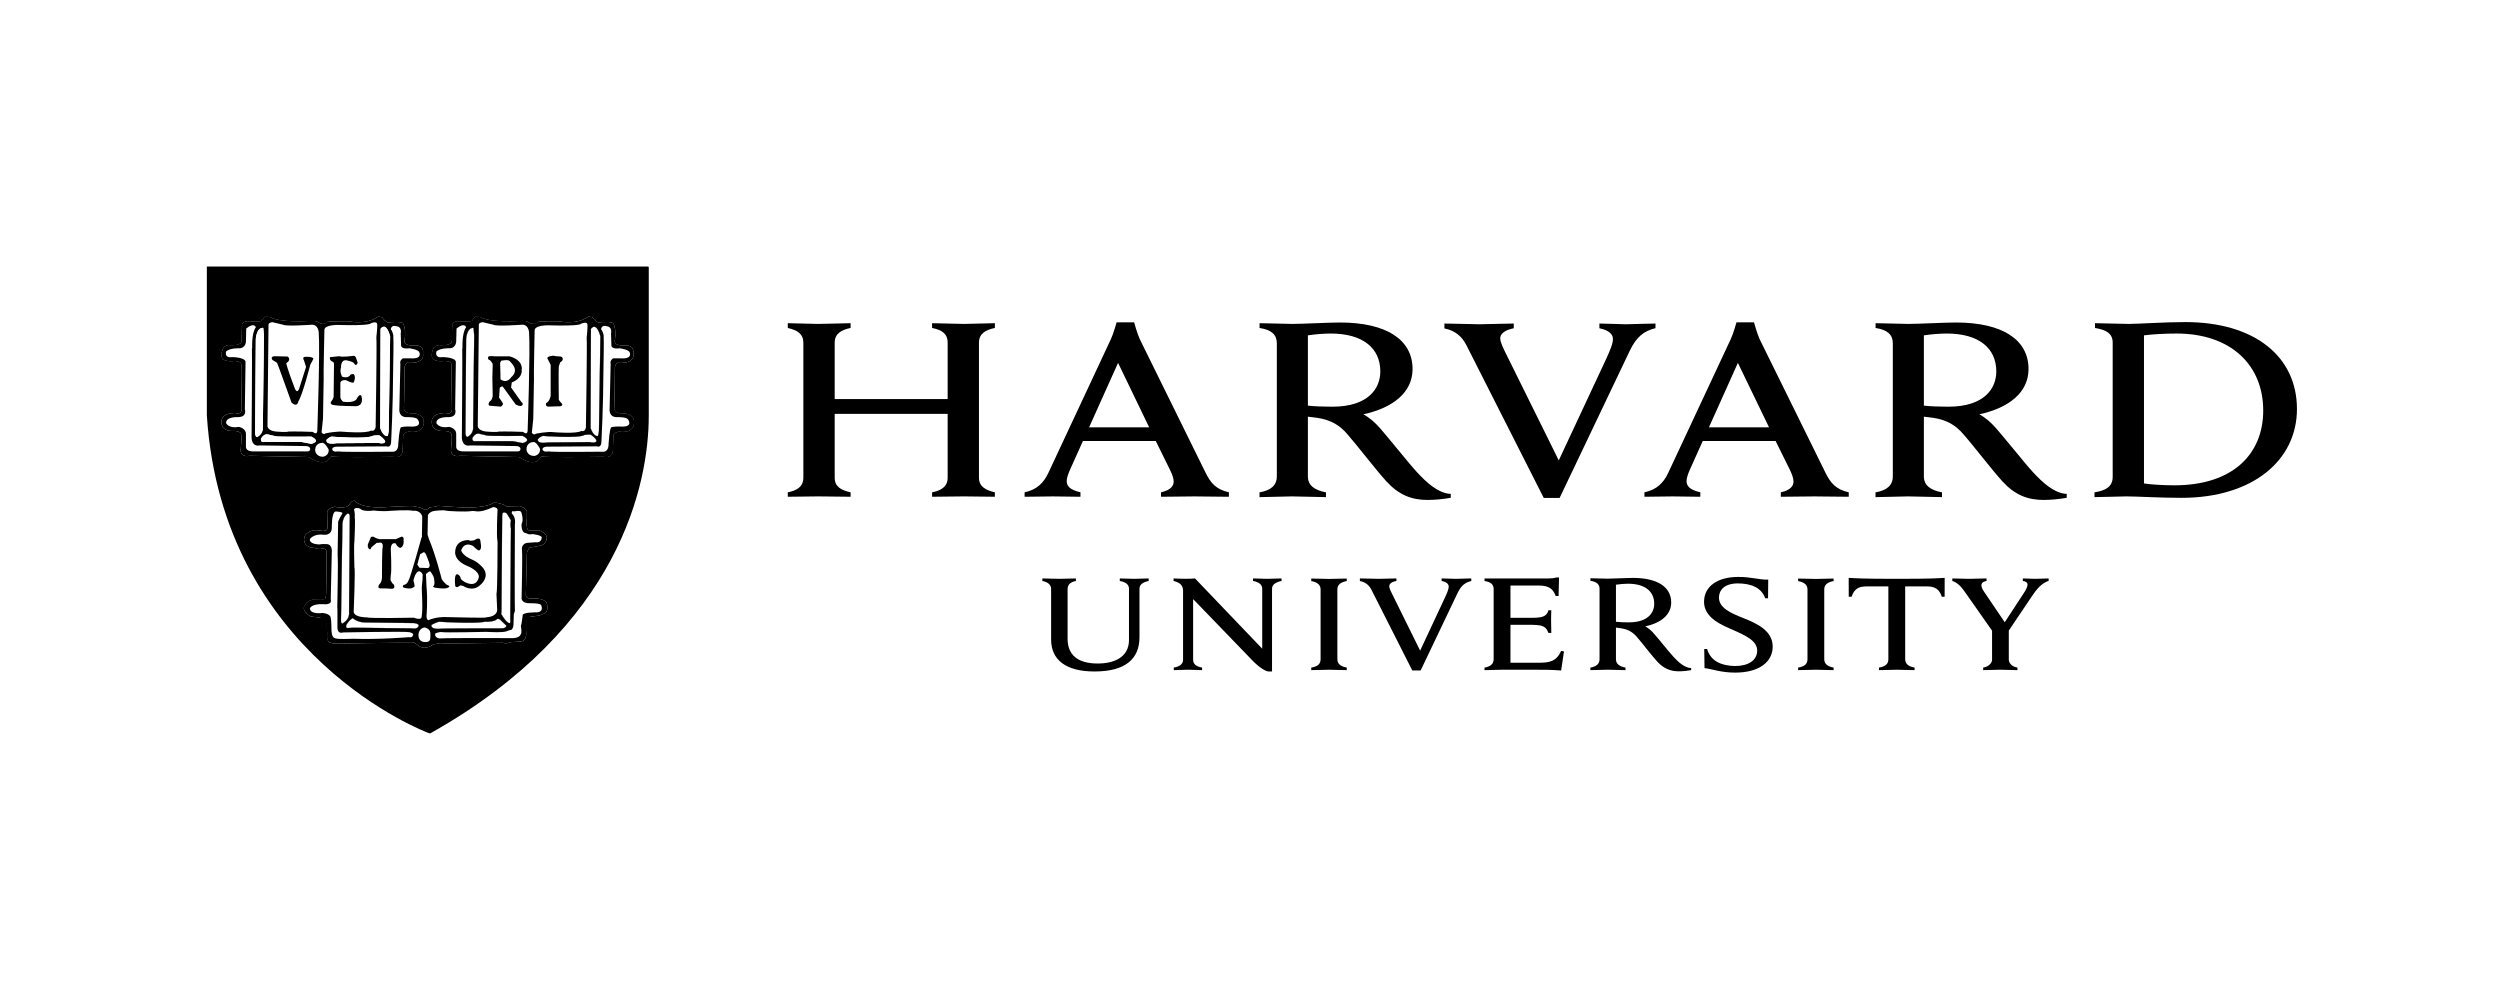 <svg width="160" height="64" viewBox="0 0 160 64" fill="none" xmlns="http://www.w3.org/2000/svg">
<rect width="160" height="64" fill="white"/>
<path d="M67.271 37.693C67.271 37.441 67.087 37.255 66.71 37.183V37.02C66.918 37.02 67.613 37.045 67.808 37.045C67.977 37.045 68.65 37.02 68.859 37.02V37.183C68.509 37.243 68.326 37.427 68.326 37.693V40.883C68.326 41.894 68.95 42.465 70.255 42.465C71.38 42.465 72.255 42.016 72.255 40.959V37.68C72.255 37.443 72.088 37.255 71.666 37.183V37.02C71.82 37.02 72.394 37.045 72.59 37.045C72.757 37.045 73.36 37.02 73.514 37.02V37.183C73.108 37.269 72.927 37.431 72.927 37.68V40.783C72.927 42.175 72.016 42.975 70.05 42.975C68.219 42.975 67.271 42.235 67.271 40.927V37.693Z" fill="black"/>
<path d="M75.122 42.725C75.548 42.654 75.716 42.462 75.716 42.227V37.817C75.716 37.443 75.492 37.275 75.11 37.182V37.019C75.326 37.034 75.689 37.042 75.874 37.042C76.042 37.042 76.303 37.04 76.48 37.019L80.782 41.517V37.68C80.782 37.444 80.613 37.256 80.193 37.182V37.019C80.347 37.019 80.901 37.045 81.098 37.045C81.269 37.045 81.862 37.019 82.018 37.019V37.182C81.608 37.268 81.41 37.431 81.41 37.68V42.975H81.151C80.987 42.942 80.679 42.786 80.209 42.327L76.36 38.341V42.227C76.36 42.464 76.513 42.651 76.933 42.725V42.888C76.779 42.888 76.226 42.862 76.029 42.862C75.859 42.862 75.278 42.888 75.122 42.888V42.725Z" fill="black"/>
<path d="M109.071 41.535H109.253C109.349 41.865 109.561 42.166 109.859 42.339C110.168 42.533 110.653 42.626 111.045 42.626C111.911 42.626 112.459 42.245 112.459 41.641C112.459 41.017 111.757 40.692 110.915 40.318C110.288 40.039 109.058 39.579 109.058 38.522C109.058 37.536 109.903 36.923 111.254 36.923C112.146 36.923 112.565 37.117 113.167 37.093L113.155 38.288H112.972C112.731 37.583 112.011 37.338 111.224 37.338C110.343 37.338 110.013 37.786 110.013 38.242C110.013 38.894 110.731 39.222 111.544 39.545C112.459 39.907 113.452 40.365 113.452 41.384C113.452 42.349 112.603 43.047 111.052 43.047C110.129 43.047 109.575 42.813 109.09 42.76L109.071 41.535Z" fill="black"/>
<path d="M127.56 40.46L125.808 37.962C125.509 37.523 125.28 37.291 124.947 37.182V37.02C125.187 37.02 125.835 37.045 126.019 37.045C126.186 37.045 126.886 37.02 127.138 37.02V37.182C126.914 37.217 126.81 37.317 126.81 37.467C126.81 37.6 126.911 37.77 127.013 37.918C127.113 38.065 128.304 39.823 128.304 39.823L129.549 37.919C129.674 37.728 129.763 37.539 129.763 37.414C129.763 37.301 129.673 37.207 129.461 37.182V37.02C129.671 37.02 130.114 37.045 130.255 37.045C130.396 37.045 130.905 37.02 131.114 37.02V37.171C130.635 37.345 130.337 37.719 130.047 38.151L128.454 40.518L127.56 40.46ZM128.563 40.219V42.216C128.563 42.413 128.732 42.662 129.116 42.725V42.888C128.902 42.888 128.205 42.862 128.003 42.862C127.833 42.862 127.164 42.888 126.923 42.888V42.725C127.307 42.662 127.492 42.413 127.492 42.216V40.307" fill="black"/>
<path d="M95.01 37.02H99.118C99.245 37.02 99.467 37.007 99.594 36.958H99.778L99.749 38.145H99.567C99.41 37.771 99.248 37.472 98.453 37.472H96.67V39.541H98.044C98.245 39.541 98.488 39.526 98.593 39.503C98.902 39.443 99.038 39.29 99.1 39.056H99.284C99.27 39.235 99.27 39.643 99.27 39.764C99.27 39.885 99.284 40.315 99.284 40.509H99.1C99.012 40.276 98.891 40.098 98.593 40.033C98.488 40.008 98.24 39.988 98.044 39.988H96.67V42.414H98.609C99.457 42.414 99.703 42.099 99.913 41.656L100.095 41.693L99.913 42.912C99.284 42.863 98.906 42.863 98.19 42.863H96.141C95.943 42.863 95.218 42.888 95.008 42.888V42.726C95.378 42.663 95.594 42.5 95.594 42.185V37.698C95.594 37.42 95.425 37.246 95.01 37.185V37.02Z" fill="black"/>
<path d="M84.518 37.73C84.518 37.429 84.316 37.264 83.921 37.188V37.027C84.141 37.027 84.854 37.051 85.062 37.051C85.236 37.051 85.968 37.027 86.192 37.027V37.188C85.798 37.264 85.592 37.413 85.592 37.73V42.186C85.592 42.487 85.794 42.65 86.192 42.725V42.888C85.969 42.888 85.266 42.863 85.062 42.863C84.885 42.863 84.141 42.888 83.92 42.888V42.725C84.325 42.658 84.518 42.5 84.518 42.186V37.73Z" fill="black"/>
<path d="M115.679 37.73C115.679 37.429 115.475 37.264 115.08 37.188V37.027C115.301 37.027 116.014 37.051 116.22 37.051C116.396 37.051 117.129 37.027 117.351 37.027V37.188C116.958 37.264 116.752 37.413 116.752 37.73V42.186C116.752 42.487 116.955 42.65 117.351 42.725V42.888C117.13 42.888 116.428 42.863 116.22 42.863C116.046 42.863 115.301 42.888 115.08 42.888V42.725C115.484 42.658 115.679 42.5 115.679 42.186V37.73Z" fill="black"/>
<path d="M121.389 37.045C119.137 37.045 118.777 37.008 118.316 36.982L118.32 38.191H118.504C118.672 37.655 119.007 37.531 119.442 37.531H120.855V42.186C120.855 42.5 120.661 42.658 120.256 42.725V42.888C120.478 42.888 121.228 42.863 121.401 42.863C121.608 42.863 122.313 42.888 122.532 42.888V42.725C122.134 42.651 121.932 42.487 121.932 42.186V37.531H123.334C123.785 37.531 124.107 37.667 124.275 38.191H124.456L124.459 36.982C124.002 37.008 123.642 37.045 121.389 37.045Z" fill="black"/>
<path d="M103.421 42.186C103.421 42.486 103.636 42.65 104.033 42.725V42.888C103.813 42.888 103.092 42.862 102.887 42.862C102.711 42.862 102.007 42.888 101.786 42.888V42.725C102.154 42.662 102.371 42.5 102.371 42.186V37.685C102.371 37.408 102.202 37.233 101.787 37.171V37.009C102.007 37.009 102.704 37.034 102.901 37.034C103.223 37.034 104.139 36.985 104.5 36.985C106.078 36.985 106.957 37.566 106.957 38.56C106.957 39.343 106.303 39.871 105.296 40.087C105.296 40.087 105.526 40.206 105.755 40.443C106.033 40.735 106.785 41.694 107.097 42.029C107.408 42.366 107.807 42.741 108.234 42.758V42.889C108.029 42.929 107.701 42.964 107.45 42.964C106.914 42.964 106.486 42.795 106.07 42.348C105.711 41.959 105.1 41.152 104.741 40.743C104.512 40.484 104.233 40.281 103.724 40.206C103.625 40.191 103.532 40.179 103.421 40.167V42.186ZM103.421 39.794C103.631 39.819 103.94 39.831 104.245 39.831C105.481 39.831 105.87 39.199 105.87 38.64C105.87 37.849 105.276 37.358 104.194 37.358C103.971 37.358 103.646 37.383 103.421 37.421V39.794Z" fill="black"/>
<path d="M87.774 37.749C87.63 37.466 87.409 37.258 87.033 37.185V37.019C87.267 37.019 88.078 37.045 88.257 37.045C88.421 37.045 89.13 37.019 89.371 37.019V37.18C89.157 37.217 88.913 37.322 88.913 37.516C88.913 37.655 89.008 37.845 89.189 38.201L90.889 41.641L92.499 38.195C92.626 37.917 92.718 37.702 92.718 37.537C92.718 37.355 92.529 37.229 92.262 37.18V37.019C92.475 37.019 93 37.045 93.163 37.045C93.312 37.045 93.927 37.019 94.162 37.019V37.185C93.76 37.281 93.516 37.478 93.29 37.943L90.922 42.909H90.386L87.774 37.749Z" fill="black"/>
<path d="M93.847 22.088C93.573 21.551 93.153 21.16 92.442 21.019V20.706C92.884 20.706 94.354 20.753 94.692 20.753C95.003 20.753 96.427 20.706 96.88 20.706V21.011C96.478 21.081 96.016 21.281 96.016 21.65C96.016 21.91 96.198 22.27 96.535 22.944L99.761 29.464L102.813 22.933C103.051 22.404 103.228 22 103.228 21.688C103.228 21.34 102.867 21.105 102.361 21.011V20.706C102.765 20.706 103.747 20.753 104.059 20.753C104.342 20.753 105.508 20.706 105.951 20.706V21.002C105.191 21.185 104.725 21.573 104.302 22.455L99.815 31.868H98.8L93.847 22.088Z" fill="black"/>
<path d="M50.418 31.51C51.004 31.391 51.415 31.154 51.415 30.564V21.934C51.415 21.368 51.032 21.133 50.418 20.99V20.684C50.725 20.684 52.05 20.731 52.373 20.731C52.744 20.731 54.133 20.684 54.439 20.684V20.99C53.853 21.109 53.42 21.345 53.42 21.934V25.539H60.65V21.934C60.65 21.345 60.264 21.109 59.654 20.99V20.684C59.959 20.684 61.323 20.731 61.694 20.731C62.014 20.731 63.37 20.684 63.672 20.684V20.99C63.087 21.109 62.653 21.345 62.653 21.934V30.564C62.653 31.131 63.06 31.368 63.672 31.51V31.792C63.37 31.792 62.014 31.769 61.694 31.769C61.323 31.769 59.959 31.792 59.654 31.792V31.51C60.235 31.391 60.65 31.154 60.65 30.564V26.486H53.42V30.564C53.42 31.154 53.826 31.368 54.439 31.51V31.792C54.133 31.792 52.744 31.769 52.373 31.769C52.05 31.769 50.725 31.792 50.418 31.792V31.51Z" fill="black"/>
<path d="M134.049 31.51C134.799 31.391 135.212 31.126 135.212 30.517V21.934C135.212 21.343 134.805 21.109 134.08 20.991V20.684C134.497 20.684 135.857 20.731 136.234 20.731C136.842 20.731 138.537 20.613 139.858 20.613C144.305 20.613 147.005 22.821 147.005 26.179C147.005 29.443 144.196 31.862 139.61 31.862C138.288 31.862 136.72 31.769 136.106 31.769C135.733 31.769 134.465 31.816 134.049 31.816V31.51ZM137.215 30.941C137.668 31.014 138.505 31.06 139.165 31.06C142.901 31.06 144.846 29.061 144.846 26.272C144.846 23.381 142.794 21.346 139.301 21.346C138.587 21.346 137.695 21.394 137.215 21.463V30.941Z" fill="black"/>
<path d="M83.705 30.486C83.705 31.058 84.112 31.368 84.862 31.51V31.816C84.444 31.816 83.084 31.769 82.692 31.769C82.362 31.769 81.027 31.816 80.61 31.816V31.51C81.306 31.391 81.717 31.083 81.717 30.486V21.965C81.717 21.44 81.398 21.109 80.612 20.991V20.684C81.029 20.684 82.348 20.731 82.718 20.731C83.33 20.731 85.064 20.64 85.748 20.64C88.739 20.64 90.404 21.74 90.404 23.621C90.404 25.105 89.162 26.103 87.255 26.515C87.255 26.515 87.688 26.738 88.123 27.189C88.651 27.741 90.108 29.595 90.697 30.23C91.285 30.866 92.041 31.576 92.848 31.609V31.859C92.461 31.933 91.842 31.997 91.368 31.997C90.349 31.997 89.539 31.68 88.751 30.831C88.072 30.095 86.884 28.529 86.203 27.756C85.769 27.264 85.245 26.88 84.282 26.738C84.092 26.71 83.914 26.688 83.705 26.667V30.486ZM83.705 25.96C84.101 26.006 84.686 26.029 85.266 26.029C87.605 26.029 88.34 24.832 88.34 23.775C88.34 22.273 87.215 21.346 85.166 21.346C84.744 21.346 84.129 21.394 83.705 21.463V25.96Z" fill="black"/>
<path d="M123.128 30.486C123.128 31.058 123.537 31.368 124.287 31.51V31.816C123.87 31.816 122.511 31.769 122.12 31.769C121.783 31.769 120.453 31.816 120.034 31.816V31.51C120.729 31.391 121.14 31.083 121.14 30.486V21.965C121.14 21.44 120.819 21.109 120.037 20.991V20.684C120.456 20.684 121.77 20.731 122.143 20.731C122.756 20.731 124.489 20.64 125.169 20.64C128.166 20.64 129.826 21.74 129.826 23.621C129.826 25.105 128.586 26.103 126.678 26.515C126.678 26.515 127.113 26.738 127.545 27.189C128.077 27.741 129.534 29.595 130.121 30.23C130.712 30.866 131.467 31.576 132.27 31.609V31.859C131.889 31.933 131.265 31.997 130.797 31.997C129.775 31.997 128.961 31.68 128.176 30.831C127.497 30.095 126.312 28.529 125.626 27.756C125.191 27.264 124.669 26.88 123.708 26.738C123.516 26.71 123.34 26.688 123.128 26.667V30.486ZM123.128 25.96C123.528 26.006 124.11 26.029 124.691 26.029C127.031 26.029 127.763 24.832 127.763 23.775C127.763 22.273 126.638 21.346 124.592 21.346C124.166 21.346 123.554 21.394 123.128 21.463V25.96Z" fill="black"/>
<path d="M65.575 31.508C66.366 31.343 66.801 30.888 67.089 30.278L71.094 21.711C71.264 21.357 71.462 20.628 71.462 20.628H72.583C72.583 20.628 72.783 21.359 72.95 21.714L77.181 30.301C77.483 30.893 77.81 31.32 78.651 31.508L78.649 31.793C78.191 31.793 76.767 31.77 76.443 31.77C76.121 31.77 74.76 31.793 74.303 31.793L74.304 31.508C74.92 31.373 75.115 31.095 75.115 30.825C75.115 30.596 75.008 30.337 74.879 30.069L73.969 28.224H69.307L68.474 30.079C68.38 30.29 68.269 30.587 68.269 30.787C68.269 31.097 68.451 31.343 69.15 31.508L69.149 31.793C68.735 31.793 67.641 31.77 67.385 31.77L65.574 31.793L65.575 31.508ZM73.547 27.349L71.556 23.224L69.702 27.349H73.547Z" fill="black"/>
<path d="M105.245 31.508C106.036 31.343 106.472 30.888 106.759 30.278L110.765 21.711C110.935 21.357 111.135 20.628 111.135 20.628H112.256C112.256 20.628 112.454 21.359 112.62 21.714L116.853 30.301C117.153 30.893 117.482 31.32 118.32 31.508L118.319 31.793C117.862 31.793 116.436 31.77 116.11 31.77C115.791 31.77 114.431 31.793 113.973 31.793V31.508C114.593 31.373 114.784 31.095 114.784 30.825C114.784 30.596 114.679 30.337 114.552 30.069L113.639 28.224H108.976L108.142 30.079C108.049 30.29 107.939 30.587 107.939 30.787C107.939 31.097 108.121 31.343 108.82 31.508V31.793C108.404 31.793 107.313 31.77 107.055 31.77L105.244 31.793L105.245 31.508ZM113.218 27.349L111.225 23.224L109.372 27.349H113.218Z" fill="black"/>
<path fill-rule="evenodd" clip-rule="evenodd" d="M41.491 17.06H13.238L13.238 26.579L13.238 26.587C13.741 34.297 17.279 39.376 20.695 42.528C22.402 44.103 24.078 45.196 25.328 45.896C25.953 46.246 26.472 46.497 26.835 46.662C27.017 46.744 27.16 46.804 27.257 46.844C27.306 46.864 27.344 46.879 27.369 46.889L27.399 46.901L27.407 46.904L27.41 46.905L27.484 46.932L27.493 46.927L27.527 46.94L27.595 46.902C39.707 40.089 41.521 30.927 41.521 26.598V17.085H41.491V17.06ZM33.224 29.251C34.331 29.976 34.58 29.271 34.58 29.271C34.624 29.192 34.785 29.212 34.785 29.212C35.047 29.283 37.786 29.242 38.461 29.232H38.461C38.546 29.231 38.598 29.23 38.608 29.23C39.24 29.352 39.219 28.849 39.219 28.849L39.262 27.843C39.309 27.662 39.625 27.621 39.625 27.621C40.667 27.763 40.577 26.998 40.577 26.998C40.553 26.414 39.828 26.456 39.828 26.456C39.286 26.477 39.309 26.114 39.309 26.114C39.331 25.851 39.353 23.559 39.353 23.559C39.331 23.418 39.491 23.217 39.491 23.217C40.734 23.317 40.53 22.613 40.53 22.613C40.622 21.989 39.875 22.111 39.875 22.111C39.219 22.111 39.353 21.77 39.353 21.77C39.466 20.983 39.24 20.683 39.24 20.683C39.128 20.563 38.449 20.622 38.449 20.622C38.223 20.762 37.906 20.3 37.906 20.3L37.657 20.26C36.889 20.823 35.779 20.563 35.779 20.563C34.762 20.541 34.423 20.603 34.423 20.603C34.197 20.883 33.811 20.622 33.811 20.622C33.745 20.541 33.428 20.541 33.428 20.541C31.369 20.663 30.826 20.341 30.826 20.341C30.759 20.26 30.396 20.279 30.396 20.279C30.35 20.361 30.194 20.541 30.194 20.541C30.102 20.603 29.4 20.563 29.4 20.563C29.015 20.541 28.949 20.762 28.949 20.762L28.926 21.588C28.949 22.069 28.813 21.989 28.813 21.989C28.7 22.131 28.09 22.09 28.09 22.09C27.591 22.131 27.636 22.795 27.636 22.795C27.727 23.236 28.473 23.096 28.473 23.096C28.994 23.137 28.903 23.377 28.903 23.377C28.881 23.577 28.926 26.193 28.926 26.193C28.903 26.576 28.564 26.435 28.564 26.435C27.502 26.414 27.636 27.058 27.636 27.058C27.659 27.662 28.426 27.582 28.426 27.582C28.926 27.582 28.903 27.843 28.903 27.843C28.949 27.924 28.858 28.849 28.858 28.849C28.926 29.312 29.424 29.169 29.424 29.169L33.224 29.251ZM27.273 32.632C27.273 32.632 27.432 32.573 27.477 32.474C27.477 32.474 27.952 32.432 28.019 32.373L29.513 32.474C29.513 32.474 30.983 32.573 31.616 32.169C31.616 32.169 31.844 32.169 32.003 32.23C32.003 32.23 32.318 32.292 32.408 32.41L33.269 32.39C33.269 32.39 33.766 32.532 33.72 32.814V33.175C33.72 33.175 33.629 33.9 33.855 33.941H34.513C34.513 33.941 35.056 34.162 34.988 34.443C34.988 34.443 35.011 34.844 34.536 34.926C34.536 34.926 34.059 35.046 33.903 35.027C33.903 35.027 33.743 35.207 33.72 35.428L33.654 38.064C33.654 38.064 33.608 38.345 34.084 38.305C34.084 38.305 34.783 38.245 34.988 38.588C34.988 38.588 35.169 39.17 34.807 39.271L34.536 39.39L33.947 39.474C33.947 39.474 33.7 39.492 33.676 39.874V40.577C33.676 40.577 33.7 41.062 33.269 41.062L32.635 41.102C32.635 41.102 32.477 41.221 32.161 41.141C32.161 41.141 28.314 41.202 28.178 41.161L27.725 41.243C27.725 41.243 27.228 41.645 26.821 41.342L26.504 41.121C26.504 41.121 26.277 41.161 26.189 41.141C26.098 41.121 21.935 41.182 21.935 41.182C21.935 41.182 21.052 41.263 20.985 41C20.985 41 20.872 39.975 20.917 39.852C20.917 39.852 20.917 39.552 20.714 39.533C20.714 39.533 19.831 39.492 19.809 39.41C19.809 39.41 19.333 39.11 19.469 38.809C19.469 38.809 19.628 38.405 20.102 38.365C20.102 38.365 20.826 38.467 20.826 38.286C20.826 38.286 20.872 38.165 20.872 37.965C20.872 37.965 20.917 35.569 20.895 35.409C20.895 35.409 20.962 35.107 20.668 35.107C20.668 35.107 20.351 35.187 20.148 35.067C20.148 35.067 19.605 35.087 19.492 34.704C19.492 34.704 19.401 34.464 19.536 34.261C19.536 34.261 19.786 33.819 20.51 33.96C20.51 33.96 20.917 34.061 20.962 33.801L20.941 32.833C20.941 32.833 20.849 32.573 21.415 32.432C21.415 32.432 22.139 32.613 22.364 32.292C22.364 32.292 22.614 31.848 22.815 32.149C22.815 32.149 23.247 32.512 24.423 32.474C24.423 32.474 26.46 32.331 26.504 32.41C26.504 32.41 27.002 32.474 27.137 32.613L27.273 32.632ZM19.765 29.25C20.873 29.976 21.123 29.27 21.123 29.27C21.168 29.191 21.325 29.212 21.325 29.212C21.588 29.282 24.335 29.243 25.003 29.233C25.087 29.232 25.138 29.231 25.148 29.231C25.783 29.351 25.76 28.848 25.76 28.848L25.804 27.843C25.85 27.662 26.167 27.621 26.167 27.621C27.207 27.762 27.117 26.999 27.117 26.999C27.095 26.413 26.371 26.456 26.371 26.456C25.828 26.474 25.85 26.114 25.85 26.114C25.872 25.851 25.894 23.559 25.894 23.559C25.872 23.419 26.032 23.217 26.032 23.217C27.276 23.317 27.072 22.613 27.072 22.613C27.161 21.992 26.416 22.111 26.416 22.111C25.76 22.111 25.894 21.77 25.894 21.77C26.009 20.984 25.783 20.683 25.783 20.683C25.669 20.561 24.991 20.622 24.991 20.622C24.763 20.762 24.447 20.302 24.447 20.302L24.198 20.26C23.428 20.823 22.322 20.561 22.322 20.561C21.303 20.541 20.963 20.601 20.963 20.601C20.737 20.883 20.353 20.622 20.353 20.622C20.285 20.541 19.97 20.541 19.97 20.541C17.909 20.663 17.367 20.339 17.367 20.339C17.3 20.26 16.936 20.279 16.936 20.279C16.892 20.361 16.735 20.541 16.735 20.541C16.644 20.601 15.94 20.561 15.94 20.561C15.558 20.541 15.489 20.762 15.489 20.762L15.467 21.586C15.489 22.069 15.354 21.992 15.354 21.992C15.24 22.131 14.629 22.09 14.629 22.09C14.132 22.131 14.178 22.793 14.178 22.793C14.267 23.236 15.014 23.096 15.014 23.096C15.535 23.137 15.442 23.376 15.442 23.376C15.421 23.579 15.467 26.193 15.467 26.193C15.442 26.576 15.105 26.435 15.105 26.435C14.042 26.413 14.178 27.059 14.178 27.059C14.2 27.662 14.968 27.58 14.968 27.58C15.467 27.58 15.442 27.843 15.442 27.843C15.489 27.924 15.398 28.848 15.398 28.848C15.467 29.311 15.964 29.169 15.964 29.169L19.765 29.25Z" fill="black"/>
<path fill-rule="evenodd" clip-rule="evenodd" d="M34.587 29.273C34.587 29.273 34.587 29.273 34.587 29.273L34.658 29.225C34.672 29.222 34.686 29.219 34.7 29.218C34.722 29.215 34.743 29.215 34.759 29.216C34.766 29.216 34.773 29.216 34.777 29.217L34.782 29.217L34.783 29.218C34.802 29.223 34.833 29.227 34.874 29.231C34.916 29.235 34.968 29.238 35.03 29.241C35.152 29.247 35.311 29.252 35.494 29.254C35.859 29.26 36.32 29.26 36.774 29.257C37.479 29.253 38.169 29.243 38.463 29.238C38.545 29.237 38.597 29.236 38.608 29.236C38.767 29.267 38.885 29.258 38.973 29.228C39.062 29.197 39.119 29.144 39.157 29.088C39.194 29.032 39.211 28.972 39.219 28.926C39.223 28.904 39.225 28.884 39.225 28.87C39.226 28.863 39.226 28.858 39.226 28.854L39.226 28.85L39.226 28.849L39.269 27.843C39.292 27.756 39.38 27.702 39.464 27.669C39.506 27.653 39.547 27.642 39.577 27.636C39.592 27.632 39.605 27.63 39.613 27.629L39.623 27.627L39.626 27.627C39.886 27.662 40.077 27.641 40.216 27.589C40.356 27.536 40.444 27.453 40.498 27.365C40.553 27.278 40.574 27.186 40.582 27.116C40.586 27.081 40.587 27.051 40.586 27.03C40.586 27.02 40.586 27.012 40.585 27.006L40.585 27L40.585 26.998C40.579 26.851 40.529 26.743 40.456 26.663C40.384 26.584 40.29 26.534 40.197 26.503C40.104 26.471 40.012 26.458 39.943 26.453C39.909 26.45 39.88 26.45 39.86 26.45C39.85 26.45 39.842 26.45 39.837 26.45L39.831 26.45L39.829 26.45C39.56 26.46 39.432 26.375 39.371 26.289C39.341 26.246 39.327 26.202 39.321 26.169C39.318 26.152 39.316 26.138 39.316 26.129C39.316 26.127 39.316 26.125 39.316 26.123C39.316 26.121 39.316 26.119 39.316 26.118L39.316 26.115L39.309 26.119C39.309 26.116 39.309 26.114 39.309 26.114C39.331 25.851 39.353 23.559 39.353 23.559C39.331 23.418 39.491 23.217 39.491 23.217C40.734 23.317 40.53 22.613 40.53 22.613C40.622 21.989 39.875 22.11 39.875 22.11C39.219 22.11 39.353 21.77 39.353 21.77C39.466 20.983 39.24 20.683 39.24 20.683C39.128 20.563 38.449 20.622 38.449 20.622C38.223 20.762 37.906 20.3 37.906 20.3L37.657 20.26C36.889 20.823 35.779 20.563 35.779 20.563C34.762 20.541 34.423 20.602 34.423 20.602C34.344 20.701 34.245 20.733 34.15 20.733L34.163 20.726C34.186 20.725 34.208 20.723 34.23 20.718C34.297 20.703 34.362 20.668 34.417 20.599L34.421 20.596L34.415 20.597L34.417 20.599L34.163 20.726C34.119 20.727 34.075 20.721 34.034 20.711C33.972 20.696 33.918 20.673 33.878 20.653C33.858 20.643 33.843 20.634 33.832 20.627L33.819 20.619L33.816 20.617C33.798 20.596 33.764 20.58 33.725 20.569C33.686 20.558 33.639 20.55 33.595 20.545C33.551 20.54 33.51 20.537 33.479 20.536C33.463 20.535 33.45 20.535 33.442 20.535L33.431 20.535L33.429 20.535L33.427 20.535C32.398 20.595 31.748 20.545 31.356 20.48C31.16 20.448 31.028 20.411 30.945 20.383C30.904 20.369 30.875 20.357 30.856 20.349C30.847 20.344 30.84 20.341 30.836 20.339L30.831 20.336C30.812 20.314 30.775 20.3 30.732 20.291C30.688 20.281 30.636 20.276 30.586 20.273C30.537 20.271 30.489 20.271 30.454 20.271C30.436 20.272 30.422 20.272 30.412 20.273L30.4 20.273L30.397 20.273L30.396 20.273L30.385 20.274L30.39 20.277C30.367 20.317 30.317 20.382 30.272 20.437C30.249 20.465 30.228 20.49 30.213 20.508L30.195 20.529L30.189 20.535L30.188 20.536C30.178 20.543 30.159 20.549 30.131 20.553C30.104 20.558 30.069 20.561 30.03 20.564C29.952 20.569 29.856 20.57 29.763 20.568C29.669 20.567 29.579 20.564 29.512 20.561C29.479 20.56 29.451 20.559 29.431 20.558L29.409 20.557L29.403 20.556L29.402 20.556C29.207 20.545 29.091 20.596 29.025 20.649C28.992 20.676 28.972 20.703 28.959 20.724C28.953 20.735 28.949 20.743 28.947 20.75L28.944 20.757L28.943 20.759L28.942 20.761L28.918 21.587C28.924 21.707 28.92 21.793 28.911 21.852C28.902 21.912 28.887 21.946 28.872 21.965C28.858 21.984 28.843 21.988 28.833 21.988C28.828 21.988 28.823 21.987 28.82 21.986L28.817 21.985L28.816 21.984L28.648 21.887L28.807 21.986C28.78 22.019 28.723 22.043 28.65 22.058C28.577 22.074 28.491 22.083 28.408 22.086C28.325 22.09 28.245 22.089 28.186 22.088C28.157 22.087 28.132 22.086 28.116 22.085L28.096 22.084L28.091 22.084L28.09 22.084L28.088 22.084C27.835 22.104 27.72 22.284 27.669 22.456C27.643 22.542 27.633 22.627 27.629 22.69C27.627 22.721 27.627 22.748 27.628 22.766C27.628 22.775 27.628 22.782 27.628 22.787L27.628 22.793L27.628 22.794L27.628 22.796C27.651 22.908 27.716 22.983 27.801 23.033C27.885 23.082 27.988 23.106 28.087 23.116C28.187 23.127 28.284 23.123 28.355 23.116C28.391 23.113 28.421 23.11 28.442 23.107C28.452 23.105 28.46 23.104 28.465 23.103L28.472 23.102L28.473 23.101C28.732 23.122 28.837 23.192 28.877 23.254C28.898 23.286 28.902 23.316 28.902 23.338C28.901 23.35 28.9 23.359 28.899 23.365C28.898 23.369 28.897 23.371 28.897 23.373L28.896 23.375L28.905 23.37C28.904 23.375 28.903 23.377 28.903 23.377C28.881 23.577 28.926 26.192 28.926 26.192C28.903 26.576 28.564 26.435 28.564 26.435C27.502 26.414 27.636 27.058 27.636 27.058C27.659 27.662 28.426 27.582 28.426 27.582C28.926 27.582 28.903 27.843 28.903 27.843C28.949 27.924 28.858 28.849 28.858 28.849C28.926 29.312 29.424 29.169 29.424 29.169L33.224 29.251C33.228 29.253 33.231 29.255 33.235 29.257L33.222 29.257C33.776 29.619 34.117 29.626 34.321 29.538C34.422 29.495 34.489 29.429 34.53 29.373C34.55 29.345 34.565 29.32 34.574 29.302C34.578 29.293 34.581 29.286 34.584 29.281L34.586 29.275L34.587 29.273ZM34.58 29.273C34.58 29.271 34.58 29.27 34.58 29.27C34.598 29.238 34.635 29.223 34.673 29.215L34.658 29.225C34.628 29.234 34.601 29.248 34.587 29.273L34.58 29.27L34.584 29.273L34.58 29.273ZM34.587 29.273C34.587 29.273 34.587 29.273 34.586 29.274L34.584 29.273L34.587 29.273Z" fill="black"/>
<path d="M30.305 20.983C30.305 20.983 30.35 21.386 30.35 21.488C30.35 21.588 30.283 27.3 30.283 27.3C30.283 27.3 30.35 27.742 29.922 27.964C29.922 27.964 29.807 28.003 29.786 27.722L29.83 21.69C29.83 21.69 29.876 20.943 30.305 20.983Z" fill="white"/>
<path d="M30.306 20.983C30.306 20.983 30.35 21.385 30.35 21.487C30.35 21.587 30.284 27.3 30.284 27.3C30.284 27.3 30.35 27.743 29.922 27.964C29.922 27.964 29.808 28.004 29.785 27.723L29.83 21.689C29.83 21.689 29.875 20.943 30.306 20.983V20.983Z" stroke="black" stroke-width="0.016"/>
<path d="M29.559 28.024C29.559 28.024 29.604 22.351 29.583 22.251C29.559 22.152 29.604 22.333 29.604 22.333C29.604 22.333 29.537 21.346 29.831 20.943C29.831 20.943 29.739 20.602 29.219 21.024L29.197 21.848C29.197 21.848 29.197 22.311 28.722 22.291C28.722 22.291 28.179 22.27 27.93 22.492C27.93 22.492 27.794 22.935 28.314 22.855C28.314 22.855 29.129 22.855 29.175 23.155L29.129 26.193C29.129 26.193 29.31 26.698 28.678 26.698C28.678 26.698 27.906 26.655 27.93 27.078C27.93 27.078 28.09 27.439 28.745 27.32C28.745 27.32 29.219 27.399 29.197 27.803V28.567C29.197 28.567 29.151 28.87 29.604 28.889H33.133C33.133 28.889 33.313 28.909 33.313 28.708C33.313 28.708 33.291 28.547 33.02 28.547L30.08 28.507C30.08 28.507 29.604 28.648 29.559 28.024Z" fill="white"/>
<path d="M30.238 28.015C30.238 28.015 30.148 28.296 30.487 28.237H32.817L33.449 28.359C33.449 28.359 34.105 28.217 33.449 27.896C33.449 27.896 31.368 27.914 31.188 27.875C31.188 27.875 30.758 27.775 30.665 27.755C30.665 27.755 30.441 27.674 30.238 28.015Z" fill="white"/>
<path d="M30.238 28.015C30.238 28.015 30.147 28.297 30.486 28.238H32.817L33.449 28.36C33.449 28.36 34.105 28.217 33.449 27.895C33.449 27.895 31.368 27.913 31.187 27.875C31.187 27.875 30.757 27.774 30.665 27.754C30.665 27.754 30.44 27.674 30.238 28.015Z" stroke="black" stroke-width="0.016"/>
<path d="M34.105 28.297C34.105 28.297 33.676 28.297 33.698 28.801C33.698 28.801 33.743 29.181 34.196 29.181C34.196 29.181 34.602 29.122 34.558 28.72C34.558 28.72 34.309 28.217 34.105 28.297Z" fill="white"/>
<path d="M34.423 28.096C34.423 28.096 34.626 27.896 34.763 27.896C34.763 27.896 37.025 28.076 37.406 27.835C37.406 27.835 37.748 27.775 37.839 27.835C37.839 27.835 38.177 28.076 38.177 28.217C38.177 28.217 38.155 28.399 37.748 28.296C37.748 28.296 35.191 28.318 35.056 28.318C35.056 28.318 34.353 28.458 34.423 28.096Z" fill="white"/>
<path d="M34.422 28.096C34.422 28.096 34.625 27.895 34.762 27.895C34.762 27.895 37.025 28.075 37.407 27.834C37.407 27.834 37.748 27.774 37.84 27.834C37.84 27.834 38.178 28.075 38.178 28.218C38.178 28.218 38.156 28.4 37.748 28.297C37.748 28.297 35.191 28.319 35.055 28.319C35.055 28.319 34.352 28.458 34.422 28.096V28.096Z" stroke="black" stroke-width="0.016"/>
<path d="M34.716 28.748C34.716 28.748 34.716 28.586 35.033 28.586L38.199 28.566C38.199 28.566 38.494 28.707 38.494 28.225C38.494 28.225 38.61 26.033 38.621 23.619C38.624 22.9 38.661 22.146 38.632 21.447C38.632 21.447 38.562 21.145 38.471 21.084C38.471 21.084 38.471 20.762 38.856 20.883C38.856 20.883 39.196 20.904 39.105 21.368L39.129 22.069C39.129 22.069 39.06 22.372 39.67 22.291C39.67 22.291 40.28 22.372 40.304 22.572C40.304 22.572 40.485 22.976 39.762 22.935H39.24C39.24 22.935 39.014 23.055 39.082 23.297L39.014 26.215C39.014 26.215 38.969 26.717 39.512 26.698C39.512 26.698 40.077 26.677 40.19 26.838C40.19 26.838 40.577 27.341 39.739 27.3C39.739 27.3 39.218 27.279 39.105 27.361C39.105 27.361 39.014 27.461 38.947 28.407C38.947 28.407 38.993 28.971 38.517 28.909C38.517 28.909 35.372 28.949 35.078 28.889C35.078 28.889 34.762 28.971 34.716 28.748" fill="white"/>
<path d="M30.645 20.8L30.577 27.259C30.577 27.259 30.555 27.559 31.12 27.62C31.12 27.62 31.776 27.68 31.933 27.62C31.933 27.62 32.365 27.599 33.472 27.64C33.472 27.64 33.745 27.883 33.768 27.579C33.768 27.579 33.947 22.352 33.859 21.263C33.859 21.263 33.834 20.8 33.451 20.78C33.451 20.78 31.731 20.904 31.573 20.78L30.893 20.621C30.893 20.621 30.622 20.64 30.645 20.8Z" fill="white"/>
<path d="M34.218 21.124C34.218 21.124 34.151 24.161 34.174 24.262L34.129 26.815L34.037 27.701C34.037 27.701 34.174 27.882 34.287 27.762C34.287 27.762 35.011 27.599 35.463 27.662C35.463 27.662 36.912 27.782 37.205 27.579C37.205 27.579 37.432 27.68 37.498 27.358C37.498 27.358 37.588 21.727 37.546 21.627C37.546 21.627 37.633 20.82 37.588 20.742C37.588 20.742 37.568 20.561 37.182 20.721C37.182 20.721 37.226 20.883 35.079 20.82C35.079 20.82 34.265 20.8 34.218 21.124Z" fill="white"/>
<path d="M37.817 21.044L37.795 27.399C37.795 27.399 37.975 27.964 38.269 27.905C38.269 27.905 38.313 27.783 38.335 27.582L38.427 21.526C38.427 21.526 38.199 20.563 37.817 21.044Z" fill="white"/>
<path d="M37.816 21.043L37.794 27.4C37.794 27.4 37.975 27.965 38.269 27.905C38.269 27.905 38.314 27.783 38.336 27.582L38.427 21.526C38.427 21.526 38.199 20.562 37.816 21.043Z" stroke="black" stroke-width="0.016"/>
<path d="M35.038 22.947C34.971 22.786 35.423 22.766 35.423 22.766L35.65 22.805C35.809 22.786 35.967 22.847 35.967 22.847C36.125 23.067 35.853 23.188 35.853 23.188L35.763 23.45C35.74 23.672 35.763 25.583 35.763 25.583C35.809 25.682 35.989 25.862 35.989 25.862C35.989 26.044 35.74 26.004 35.74 26.004L35.085 26.025C34.881 26.004 34.948 25.803 34.948 25.803C35.174 25.702 35.243 25.339 35.243 25.339V23.349L35.038 22.947Z" fill="black"/>
<path d="M31.985 24.818L31.94 25.441L32.142 25.742C32.28 25.903 32.053 26.025 32.053 26.025L31.329 25.965C31.194 25.903 31.329 25.702 31.329 25.702C31.51 25.603 31.533 25.34 31.533 25.34L31.51 24.174L31.533 23.329C31.533 23.227 31.352 23.048 31.352 23.048C31.194 23.028 31.239 22.847 31.239 22.847C31.284 22.746 31.667 22.806 31.667 22.806H32.619C33.524 23.068 33.388 23.651 33.388 23.651C33.456 24.233 32.755 24.476 32.755 24.476L32.708 24.798L33.365 25.722C33.478 25.803 33.456 25.884 33.456 25.884C33.365 26.106 33.003 25.884 33.003 25.884L32.189 24.757C32.121 24.676 31.985 24.818 31.985 24.818ZM32.008 23.227C32.03 23.671 32.03 24.275 32.03 24.275C32.461 24.577 32.708 24.153 32.708 24.153C33.273 23.671 32.708 23.227 32.619 23.108C32.527 22.987 32.075 23.087 32.075 23.087L32.008 23.227Z" fill="black"/>
<path fill-rule="evenodd" clip-rule="evenodd" d="M27.477 32.474C27.432 32.573 27.273 32.632 27.273 32.632L27.137 32.613C27.002 32.474 26.504 32.41 26.504 32.41C26.46 32.331 24.423 32.474 24.423 32.474C23.247 32.512 22.815 32.149 22.815 32.149C22.614 31.848 22.364 32.291 22.364 32.291C22.139 32.613 21.415 32.432 21.415 32.432C20.849 32.573 20.941 32.833 20.941 32.833L20.962 33.801C20.917 34.061 20.51 33.96 20.51 33.96C19.786 33.819 19.536 34.26 19.536 34.26C19.401 34.464 19.492 34.704 19.492 34.704C19.605 35.087 20.148 35.067 20.148 35.067C20.351 35.187 20.668 35.107 20.668 35.107C20.91 35.107 20.907 35.312 20.898 35.384L20.895 35.385L20.898 35.385C20.896 35.4 20.895 35.409 20.895 35.409C20.916 35.56 20.878 37.688 20.873 37.94C20.873 37.956 20.872 37.965 20.872 37.965C20.872 38.073 20.859 38.158 20.846 38.214C20.844 38.224 20.841 38.233 20.839 38.24C20.837 38.247 20.835 38.252 20.834 38.256L20.832 38.261C20.832 38.264 20.832 38.267 20.831 38.27C20.828 38.28 20.826 38.286 20.826 38.286C20.826 38.287 20.826 38.288 20.826 38.288C20.82 38.301 20.811 38.312 20.799 38.321C20.778 38.336 20.749 38.348 20.714 38.356C20.645 38.372 20.554 38.376 20.464 38.375C20.373 38.373 20.282 38.366 20.215 38.359C20.18 38.356 20.152 38.353 20.132 38.35L20.109 38.347L20.104 38.347L20.102 38.34L20.103 38.335L20.102 38.334C19.862 38.355 19.702 38.467 19.602 38.574C19.552 38.627 19.517 38.679 19.494 38.718C19.483 38.737 19.475 38.754 19.47 38.765C19.467 38.77 19.465 38.775 19.463 38.778L19.462 38.781L19.462 38.782C19.428 38.858 19.431 38.933 19.456 39.004C19.519 39.227 19.809 39.41 19.809 39.41C19.824 39.466 20.234 39.502 20.497 39.52L20.974 40.947L20.976 40.965L20.977 40.976L20.983 40.977C20.985 40.992 20.985 41 20.985 41C21.052 41.263 21.935 41.181 21.935 41.181C21.935 41.181 26.098 41.121 26.189 41.14C26.277 41.161 26.504 41.121 26.504 41.121L26.821 41.342C27.228 41.645 27.725 41.243 27.725 41.243L28.178 41.161C28.314 41.202 32.161 41.14 32.161 41.14C32.477 41.221 32.635 41.102 32.635 41.102L33.269 41.061C33.513 41.061 33.611 40.905 33.651 40.77C33.668 40.719 33.676 40.669 33.68 40.631C33.682 40.608 33.683 40.589 33.684 40.576C33.684 40.569 33.684 40.564 33.684 40.56L33.683 40.556L33.683 40.555L33.683 40.527L33.938 39.475C33.944 39.474 33.947 39.474 33.947 39.474L34.536 39.39L34.807 39.271C35.169 39.17 34.988 38.588 34.988 38.588C34.783 38.245 34.084 38.305 34.084 38.305C33.608 38.345 33.654 38.064 33.654 38.064L33.72 35.428C33.743 35.207 33.903 35.027 33.903 35.027C34.059 35.046 34.536 34.926 34.536 34.926C35.011 34.844 34.988 34.443 34.988 34.443C35.056 34.162 34.513 33.941 34.513 33.941H33.855C33.629 33.9 33.72 33.175 33.72 33.175V32.814C33.766 32.532 33.269 32.39 33.269 32.39L32.408 32.41C32.318 32.291 32.003 32.23 32.003 32.23C31.844 32.169 31.616 32.169 31.616 32.169C30.983 32.573 29.513 32.474 29.513 32.474L28.019 32.373C27.952 32.432 27.477 32.474 27.477 32.474ZM33.705 39.711C33.694 39.75 33.687 39.796 33.683 39.849L33.683 40.527L33.677 40.555L33.676 39.874C33.68 39.81 33.69 39.756 33.705 39.711ZM20.982 40.971L20.974 40.947L20.973 40.933C20.97 40.904 20.965 40.864 20.961 40.815C20.951 40.717 20.938 40.585 20.927 40.449C20.916 40.313 20.906 40.173 20.901 40.06C20.899 40.003 20.899 39.953 20.9 39.913C20.901 39.874 20.904 39.844 20.91 39.828L20.91 39.826L20.909 39.816C20.909 39.808 20.908 39.796 20.907 39.782C20.904 39.756 20.898 39.722 20.888 39.688C20.917 39.769 20.917 39.852 20.917 39.852C20.877 39.963 20.964 40.804 20.982 40.971ZM19.455 38.846C19.459 38.826 19.465 38.806 19.474 38.786L19.475 38.785L19.476 38.782C19.477 38.779 19.479 38.775 19.482 38.769C19.487 38.758 19.495 38.742 19.506 38.723C19.528 38.685 19.563 38.634 19.612 38.581C19.71 38.476 19.867 38.367 20.102 38.346L20.103 38.346L20.104 38.347L20.111 38.366C20.105 38.366 20.102 38.365 20.102 38.365C19.628 38.405 19.469 38.809 19.469 38.809C19.463 38.821 19.459 38.834 19.455 38.846Z" fill="black"/>
<path d="M27.861 40.538C27.861 40.538 28.134 40.416 28.315 40.458C28.496 40.498 31.142 40.438 31.142 40.438C31.142 40.438 32.296 40.518 32.478 40.375L32.747 40.296C32.747 40.296 32.861 40.176 32.861 40.016C32.861 39.853 32.884 39.31 32.884 39.31L32.953 39.11C32.953 39.11 32.929 38.909 32.953 33.537C32.953 33.537 33.041 33.117 32.747 32.854C32.747 32.854 32.747 32.694 32.837 32.714C32.929 32.735 32.884 32.735 32.884 32.735C32.884 32.735 33.29 32.633 33.357 32.773C33.357 32.773 33.54 33.255 33.381 33.537C33.381 33.537 33.335 34.121 33.677 34.121C33.677 34.121 33.811 34.243 34.083 34.182C34.083 34.182 34.671 34.243 34.671 34.402C34.671 34.402 34.671 34.766 34.263 34.705L33.719 34.744C33.719 34.744 33.357 34.806 33.404 35.187C33.45 35.569 33.381 38.305 33.381 38.305C33.381 38.305 33.381 38.629 33.948 38.608C33.948 38.608 34.648 38.587 34.648 38.767C34.648 38.767 34.828 39.17 34.331 39.191C34.331 39.191 33.381 39.17 33.45 39.411C33.45 39.411 33.381 39.975 33.335 40.074C33.335 40.074 33.428 40.538 33.312 40.619C33.312 40.619 33.246 40.879 32.636 40.84C32.636 40.84 28.745 40.82 28.134 40.86C28.134 40.86 27.771 40.82 27.861 40.538Z" fill="white"/>
<path d="M27.162 40.156C27.162 40.156 27.545 40.215 27.545 40.538C27.545 40.859 27.568 41.041 27.341 41.081C27.115 41.121 26.867 41.062 26.8 40.8C26.731 40.538 26.843 40.215 27.162 40.156Z" fill="white"/>
<path d="M27.613 39.995C27.613 39.995 28.02 39.752 28.178 39.794C28.178 39.794 30.236 39.914 30.871 39.815C31.504 39.714 31.119 39.794 31.119 39.794C31.119 39.794 31.663 39.794 31.82 39.612C31.82 39.612 31.979 39.573 32.069 39.714L32.407 40.037C32.407 40.037 32.433 40.236 32.047 40.216C32.047 40.216 28.358 40.216 28.247 40.236C28.247 40.236 27.546 40.336 27.613 39.995Z" fill="white"/>
<path d="M27.612 39.995C27.612 39.995 28.019 39.752 28.177 39.794C28.177 39.794 30.237 39.914 30.871 39.815C31.505 39.713 31.119 39.794 31.119 39.794C31.119 39.794 31.663 39.794 31.821 39.611C31.821 39.611 31.979 39.573 32.07 39.713L32.408 40.037C32.408 40.037 32.433 40.237 32.047 40.216C32.047 40.216 28.359 40.216 28.246 40.237C28.246 40.237 27.545 40.336 27.612 39.995V39.995Z" stroke="black" stroke-width="0.016"/>
<path d="M22.252 32.854C22.252 32.854 22.411 32.854 22.388 33.096L22.342 39.17C22.342 39.17 22.411 39.574 22.026 39.834C22.026 39.834 21.821 40.055 21.821 39.714L21.913 33.518C21.913 33.518 21.935 33.055 22.252 32.854Z" fill="white"/>
<path d="M22.252 32.854C22.252 32.854 22.411 32.854 22.389 33.095L22.342 39.171C22.342 39.171 22.411 39.574 22.025 39.835C22.025 39.835 21.82 40.055 21.82 39.715L21.912 33.518C21.912 33.518 21.934 33.055 22.252 32.854Z" stroke="black" stroke-width="0.016"/>
<path d="M21.89 32.895C21.89 32.895 21.618 33.338 21.641 33.439L21.618 34.785C21.618 34.785 21.596 35.65 21.618 35.751C21.641 35.851 21.596 38.386 21.596 38.386C21.596 38.386 21.573 38.868 21.596 39.03V40.115C21.596 40.115 21.55 40.599 21.957 40.476C21.957 40.476 25.939 40.397 26.189 40.458C26.189 40.458 26.549 40.518 26.416 40.679C26.416 40.679 26.416 40.821 26.164 40.779C26.164 40.779 24.287 40.939 22.591 40.88C22.591 40.88 21.46 40.939 21.391 40.821C21.391 40.821 21.211 40.8 21.211 40.216C21.211 40.216 21.211 39.674 21.167 39.574C21.167 39.574 21.211 39.288 20.646 39.23C20.646 39.23 19.854 39.352 19.831 38.929C19.831 38.929 19.944 38.628 20.714 38.667C20.714 38.667 21.279 38.748 21.167 38.344L21.234 35.37C21.234 35.37 21.303 34.844 20.917 34.823C20.917 34.823 20.557 34.807 20.442 34.844C20.442 34.844 19.786 34.844 19.831 34.505C19.831 34.505 20.058 34.142 20.714 34.222C20.714 34.222 21.211 34.302 21.234 33.801C21.234 33.801 21.211 32.774 21.482 32.735C21.482 32.735 22.049 32.753 21.89 32.895Z" fill="white"/>
<path d="M22.568 39.552C22.568 39.552 22.885 39.853 23.406 39.835L26.48 39.874C26.48 39.874 26.822 39.896 26.8 40.055C26.8 40.055 26.752 40.296 26.346 40.216L22.636 40.176L22.228 40.198C22.228 40.198 21.956 40.156 22.388 39.694L22.568 39.552Z" fill="white"/>
<path d="M22.567 39.551C22.567 39.551 22.884 39.852 23.406 39.834L26.481 39.874C26.481 39.874 26.822 39.895 26.801 40.055C26.801 40.055 26.753 40.296 26.348 40.217L22.635 40.177L22.227 40.198C22.227 40.198 21.956 40.157 22.387 39.693L22.567 39.551Z" stroke="black" stroke-width="0.016"/>
<path d="M32.069 39.289C32.069 39.289 32.341 39.752 32.477 39.816C32.477 39.816 32.726 40.075 32.658 39.613L32.703 33.819C32.703 33.819 32.635 33.618 32.703 33.297L32.432 32.854C32.432 32.854 32.137 32.654 32.137 32.975L32.092 39.151L32.069 39.289Z" fill="white"/>
<path d="M32.069 39.29C32.069 39.29 32.341 39.753 32.478 39.817C32.478 39.817 32.727 40.076 32.659 39.613L32.704 33.818C32.704 33.818 32.636 33.617 32.704 33.297L32.432 32.854C32.432 32.854 32.136 32.653 32.136 32.974L32.092 39.151L32.069 39.29Z" stroke="black" stroke-width="0.016"/>
<path d="M27.048 36.535C27.048 36.535 27.07 37.016 27.002 37.478C26.965 37.733 27.093 38.908 26.979 39.51C26.979 39.51 26.958 39.712 26.481 39.532C26.481 39.532 23.586 39.591 23.496 39.51C23.496 39.51 22.704 39.532 22.636 39.169C22.636 39.169 22.749 36.413 22.682 36.311C22.682 36.311 22.636 34.803 22.682 34.663C22.682 34.663 22.749 33.275 22.704 33.114C22.704 33.114 22.727 32.792 22.659 32.631C22.659 32.631 22.659 32.429 23.044 32.55C23.044 32.55 23.178 32.772 23.925 32.673C23.925 32.673 24.469 32.753 24.99 32.692C24.99 32.692 26.142 32.612 26.438 32.692C26.438 32.692 26.891 32.612 27.024 33.056L27.002 34.302L27.137 34.704L27.296 34.604L27.363 34.302L27.386 32.974C27.386 32.974 27.476 32.732 27.839 32.692C27.839 32.692 28.404 32.631 28.496 32.673C28.587 32.712 29.806 32.772 30.147 32.712C30.486 32.651 30.553 32.913 31.573 32.451C31.573 32.451 31.844 32.471 31.844 32.631C31.844 32.631 31.752 34.343 31.844 34.663C31.844 34.663 31.844 37.8 31.774 38.022L31.82 39.027C31.82 39.027 31.865 39.47 31.075 39.51C31.075 39.51 31.573 39.571 28.449 39.491C28.449 39.491 27.951 39.47 27.409 39.691C27.409 39.691 27.296 39.671 27.296 39.41C27.296 39.41 27.386 38.465 27.296 37.538L27.252 36.513L27.048 36.535Z" fill="white"/>
<path d="M25.011 35.108C25.011 35.108 25.079 36.596 25.011 36.797L24.99 37.119C24.99 37.119 25.079 37.339 25.215 37.421C25.215 37.421 25.329 37.701 25.057 37.682C25.057 37.682 24.492 37.641 24.356 37.66C24.356 37.66 24.038 37.66 24.356 37.301C24.356 37.301 24.469 37.158 24.446 36.797C24.446 36.797 24.446 35.108 24.492 35.008C24.492 35.008 24.537 34.785 24.378 34.725L24.106 34.745L23.768 35.027C23.768 35.027 23.699 35.33 23.541 35.008V34.846L23.745 34.363L23.881 34.342C23.881 34.342 24.084 34.463 24.264 34.505H25.329L25.713 34.342C25.713 34.342 25.871 34.363 25.828 34.544C25.828 34.544 25.893 35.008 25.6 35.067C25.6 35.067 25.419 35.008 25.329 34.785C25.329 34.785 25.035 34.646 25.011 35.108Z" fill="black"/>
<path d="M30.01 34.565C30.01 34.565 29.152 34.504 29.131 35.328C29.131 35.328 29.037 35.893 29.989 36.255C29.989 36.255 30.691 36.556 30.644 36.938C30.644 36.938 30.553 37.622 29.807 37.28C29.807 37.28 29.446 37.118 29.47 36.938C29.47 36.938 29.355 36.716 29.219 36.757C29.219 36.757 29.06 36.796 29.131 37.461C29.131 37.461 29.131 37.722 29.47 37.461L29.648 37.502C29.648 37.502 30.26 37.944 30.779 37.4C30.779 37.4 31.346 36.938 30.937 36.375C30.937 36.375 30.644 35.974 30.124 35.773C30.124 35.773 29.626 35.569 29.514 35.228C29.514 35.228 29.672 34.623 30.282 34.945C30.282 34.945 30.509 35.187 30.644 35.228C30.644 35.228 30.825 35.228 30.779 34.864L30.736 34.565C30.736 34.565 30.691 34.341 30.373 34.565C30.373 34.565 30.078 34.664 30.01 34.565Z" fill="black"/>
<path d="M27.251 34.141C27.409 34.244 27.432 34.444 27.432 34.444C27.884 35.509 28.269 37.06 28.269 37.06C28.382 37.259 28.586 37.421 28.586 37.421C28.971 37.541 28.586 37.641 28.586 37.641C28.427 37.702 27.908 37.622 27.908 37.622C27.635 37.579 27.747 37.501 27.747 37.501C27.862 37.401 27.771 36.997 27.771 36.997C27.747 36.838 27.546 36.575 27.546 36.575C27.455 36.535 27.297 36.716 27.297 36.716C27.297 36.716 27.049 36.797 27.024 36.716C27.001 36.634 26.844 36.558 26.844 36.558C26.572 36.558 26.46 37.157 26.46 37.157C26.617 37.661 26.46 37.579 26.46 37.579C26.325 37.742 25.894 37.622 25.894 37.622C25.69 37.579 25.827 37.439 25.827 37.439C26.075 37.401 26.142 37.157 26.142 37.157C26.256 37.017 26.979 34.403 26.979 34.403C27.049 34.282 27.092 34.041 27.251 34.141ZM26.891 35.468C26.867 35.569 26.708 36.133 26.708 36.133L26.844 36.336C26.844 36.336 27.206 36.354 27.341 36.354C27.476 36.354 27.5 36.255 27.5 36.153C27.5 36.053 27.251 35.45 27.251 35.45L27.137 35.329L26.891 35.468Z" fill="black"/>
<path fill-rule="evenodd" clip-rule="evenodd" d="M21.129 29.273C21.129 29.273 21.129 29.273 21.129 29.273L21.2 29.226C21.214 29.222 21.228 29.219 21.242 29.218C21.264 29.215 21.285 29.215 21.3 29.216C21.307 29.216 21.314 29.217 21.318 29.217L21.323 29.218C21.342 29.223 21.374 29.227 21.415 29.231C21.457 29.235 21.509 29.238 21.57 29.241C21.693 29.247 21.852 29.251 22.035 29.254C22.4 29.26 22.86 29.26 23.314 29.258C24.021 29.254 24.713 29.244 25.005 29.24L25.006 29.24C25.086 29.239 25.136 29.238 25.148 29.238C25.307 29.268 25.426 29.259 25.515 29.228C25.603 29.197 25.661 29.145 25.698 29.088C25.736 29.032 25.753 28.972 25.76 28.926C25.764 28.903 25.766 28.884 25.766 28.87C25.767 28.863 25.767 28.858 25.767 28.854L25.767 28.85L25.767 28.849L25.811 27.844C25.834 27.757 25.922 27.703 26.006 27.67C26.048 27.654 26.089 27.643 26.119 27.636C26.134 27.633 26.146 27.63 26.155 27.629L26.165 27.627L26.167 27.627C26.428 27.662 26.618 27.641 26.757 27.589C26.896 27.537 26.984 27.454 27.038 27.366C27.093 27.279 27.114 27.187 27.122 27.117C27.126 27.082 27.126 27.053 27.126 27.032C27.126 27.021 27.125 27.013 27.125 27.008L27.124 27.001L27.124 27C27.119 26.852 27.069 26.743 26.996 26.664C26.924 26.584 26.831 26.534 26.738 26.503C26.645 26.471 26.553 26.458 26.485 26.453C26.451 26.45 26.422 26.45 26.402 26.45C26.392 26.45 26.384 26.45 26.379 26.45L26.373 26.45L26.371 26.451C26.102 26.459 25.974 26.375 25.913 26.289C25.883 26.246 25.869 26.202 25.863 26.169C25.859 26.152 25.858 26.139 25.858 26.129C25.858 26.124 25.858 26.12 25.858 26.118L25.858 26.115L25.85 26.119C25.85 26.116 25.85 26.114 25.85 26.114C25.872 25.851 25.894 23.559 25.894 23.559C25.872 23.419 26.032 23.217 26.032 23.217C27.276 23.317 27.072 22.612 27.072 22.612C27.161 21.992 26.416 22.111 26.416 22.111C25.76 22.111 25.894 21.77 25.894 21.77C26.009 20.984 25.783 20.683 25.783 20.683C25.669 20.561 24.991 20.622 24.991 20.622C24.763 20.762 24.447 20.302 24.447 20.302L24.198 20.26C23.428 20.822 22.322 20.561 22.322 20.561C21.303 20.541 20.963 20.601 20.963 20.601C20.884 20.7 20.785 20.732 20.689 20.732L20.702 20.726C20.725 20.725 20.748 20.722 20.771 20.717C20.837 20.702 20.902 20.667 20.958 20.597L20.962 20.595L20.956 20.596L20.958 20.597L20.702 20.726C20.659 20.727 20.616 20.721 20.575 20.711C20.514 20.696 20.459 20.673 20.42 20.653C20.401 20.643 20.385 20.634 20.374 20.627L20.362 20.62L20.358 20.617C20.34 20.596 20.306 20.58 20.267 20.569C20.227 20.558 20.181 20.55 20.137 20.545C20.093 20.54 20.051 20.537 20.021 20.536C20.005 20.535 19.993 20.535 19.984 20.535L19.974 20.535L19.971 20.535L19.97 20.535C18.939 20.595 18.289 20.545 17.897 20.479C17.701 20.447 17.569 20.41 17.487 20.382C17.445 20.368 17.416 20.356 17.398 20.347C17.389 20.343 17.382 20.34 17.377 20.337L17.373 20.335C17.363 20.324 17.349 20.315 17.332 20.308C17.315 20.301 17.295 20.295 17.273 20.29C17.229 20.281 17.176 20.276 17.126 20.273C17.076 20.271 17.029 20.271 16.993 20.272C16.976 20.272 16.961 20.272 16.951 20.273L16.939 20.273L16.936 20.273L16.935 20.273L16.923 20.274L16.93 20.277C16.908 20.317 16.858 20.382 16.813 20.437C16.791 20.465 16.77 20.49 16.754 20.508L16.735 20.529L16.73 20.535L16.729 20.536C16.719 20.543 16.7 20.548 16.672 20.553C16.645 20.558 16.61 20.561 16.571 20.563C16.493 20.568 16.396 20.569 16.303 20.568C16.209 20.567 16.119 20.564 16.052 20.561C16.018 20.559 15.99 20.558 15.971 20.557L15.948 20.556L15.943 20.556L15.941 20.556C15.748 20.545 15.633 20.596 15.567 20.649C15.534 20.676 15.513 20.704 15.5 20.725C15.494 20.735 15.49 20.744 15.487 20.75L15.484 20.758L15.483 20.759L15.483 20.762L15.459 21.586C15.465 21.707 15.461 21.792 15.452 21.852C15.442 21.913 15.428 21.947 15.413 21.966C15.399 21.985 15.384 21.989 15.374 21.989C15.369 21.989 15.365 21.988 15.362 21.987L15.358 21.986L15.357 21.986L15.225 21.909L15.348 21.987C15.321 22.02 15.264 22.043 15.19 22.059C15.118 22.075 15.031 22.083 14.948 22.087C14.865 22.09 14.785 22.09 14.726 22.088C14.697 22.087 14.673 22.086 14.656 22.085L14.636 22.084L14.631 22.084L14.63 22.084L14.628 22.084C14.375 22.104 14.261 22.283 14.21 22.455C14.185 22.541 14.175 22.625 14.171 22.688C14.17 22.72 14.169 22.746 14.17 22.764C14.17 22.773 14.17 22.781 14.17 22.786L14.171 22.791L14.171 22.793L14.171 22.794C14.193 22.906 14.258 22.982 14.342 23.032C14.426 23.082 14.528 23.106 14.628 23.117C14.728 23.127 14.824 23.123 14.896 23.117C14.932 23.114 14.962 23.11 14.982 23.107C14.993 23.106 15.001 23.104 15.007 23.103L15.013 23.102L15.014 23.102C15.273 23.122 15.377 23.192 15.418 23.254C15.438 23.286 15.443 23.316 15.442 23.338C15.442 23.349 15.44 23.358 15.439 23.365C15.438 23.368 15.437 23.37 15.437 23.372L15.436 23.374L15.444 23.37C15.443 23.374 15.442 23.376 15.442 23.376C15.421 23.579 15.467 26.193 15.467 26.193C15.442 26.576 15.105 26.435 15.105 26.435C14.042 26.413 14.178 27.059 14.178 27.059C14.2 27.663 14.968 27.58 14.968 27.58C15.467 27.58 15.442 27.843 15.442 27.843C15.489 27.924 15.398 28.848 15.398 28.848C15.467 29.312 15.964 29.169 15.964 29.169L19.765 29.25C19.768 29.253 19.771 29.255 19.775 29.257L19.762 29.257C20.317 29.619 20.658 29.626 20.862 29.539C20.964 29.495 21.031 29.429 21.072 29.373C21.093 29.346 21.107 29.321 21.116 29.302C21.121 29.293 21.124 29.286 21.126 29.281L21.128 29.275L21.129 29.273ZM21.122 29.273C21.122 29.271 21.123 29.27 21.123 29.27C21.141 29.238 21.178 29.223 21.215 29.215L21.2 29.226C21.171 29.234 21.144 29.248 21.129 29.273L21.123 29.27L21.127 29.273L21.122 29.273ZM21.326 29.212C21.326 29.212 21.326 29.212 21.326 29.212V29.212ZM21.129 29.273C21.129 29.273 21.129 29.274 21.129 29.274L21.127 29.273L21.129 29.273Z" fill="black"/>
<path d="M16.847 20.985C16.847 20.985 16.892 21.386 16.892 21.486C16.892 21.587 16.823 27.3 16.823 27.3C16.823 27.3 16.892 27.744 16.462 27.964C16.462 27.964 16.349 28.005 16.326 27.723L16.372 21.689C16.372 21.689 16.417 20.944 16.847 20.985Z" fill="white"/>
<path d="M16.848 20.984C16.848 20.984 16.893 21.385 16.893 21.486C16.893 21.586 16.823 27.3 16.823 27.3C16.823 27.3 16.893 27.744 16.462 27.965C16.462 27.965 16.349 28.005 16.326 27.723L16.37 21.689C16.37 21.689 16.416 20.944 16.848 20.984Z" fill="white"/>
<path d="M16.1 28.024C16.1 28.024 16.144 22.352 16.123 22.25C16.1 22.151 16.144 22.332 16.144 22.332C16.144 22.332 16.078 21.348 16.372 20.944C16.372 20.944 16.281 20.602 15.76 21.024L15.74 21.849C15.74 21.849 15.74 22.312 15.263 22.291C15.263 22.291 14.72 22.271 14.47 22.493C14.47 22.493 14.335 22.935 14.854 22.855C14.854 22.855 15.67 22.855 15.715 23.155L15.67 26.193C15.67 26.193 15.851 26.696 15.217 26.696C15.217 26.696 14.448 26.657 14.47 27.08C14.47 27.08 14.629 27.442 15.286 27.321C15.286 27.321 15.76 27.402 15.74 27.802V28.568C15.74 28.568 15.692 28.87 16.144 28.889H19.674C19.674 28.889 19.855 28.909 19.855 28.707C19.855 28.707 19.832 28.549 19.562 28.549L16.622 28.507C16.622 28.507 16.144 28.648 16.1 28.024Z" fill="white"/>
<path d="M16.711 28.065C16.711 28.065 16.622 28.348 16.959 28.285H19.29L19.923 28.406C19.923 28.406 20.581 28.265 19.923 27.943C19.923 27.943 17.842 27.964 17.66 27.924C17.66 27.924 17.232 27.823 17.141 27.803C17.141 27.803 16.914 27.724 16.711 28.065Z" fill="white"/>
<path d="M16.71 28.064C16.71 28.064 16.621 28.348 16.959 28.285L19.29 28.285L19.924 28.406C19.924 28.406 20.581 28.266 19.923 27.943C19.923 27.943 17.842 27.964 17.66 27.923C17.66 27.923 17.232 27.823 17.141 27.803C17.141 27.803 16.913 27.723 16.71 28.064Z" fill="white"/>
<path d="M20.58 28.348C20.58 28.348 20.149 28.348 20.172 28.848C20.172 28.848 20.218 29.232 20.669 29.232C20.669 29.232 21.077 29.169 21.033 28.769C21.033 28.769 20.783 28.265 20.58 28.348Z" fill="white"/>
<path d="M20.896 28.145C20.896 28.145 21.099 27.943 21.236 27.943C21.236 27.943 23.497 28.125 23.882 27.884C23.882 27.884 24.223 27.824 24.311 27.884C24.311 27.884 24.651 28.125 24.651 28.265C24.651 28.265 24.628 28.448 24.223 28.348C24.223 28.348 21.664 28.366 21.529 28.366C21.529 28.366 20.828 28.507 20.896 28.145Z" fill="white"/>
<path d="M20.896 28.145C20.896 28.145 21.099 27.943 21.236 27.943C21.236 27.943 23.497 28.125 23.882 27.884C23.882 27.884 24.223 27.824 24.311 27.884C24.311 27.884 24.651 28.125 24.651 28.265C24.651 28.265 24.628 28.448 24.223 28.348C24.223 28.348 21.665 28.367 21.529 28.367C21.529 28.367 20.828 28.508 20.896 28.145Z" fill="white"/>
<path d="M21.258 28.748C21.258 28.748 21.258 28.588 21.573 28.588L24.742 28.567C24.742 28.567 25.035 28.706 25.035 28.225C25.035 28.225 25.151 26.032 25.162 23.618C25.166 22.9 25.201 22.146 25.171 21.447C25.171 21.447 25.103 21.146 25.013 21.084C25.013 21.084 25.013 20.762 25.399 20.884C25.399 20.884 25.736 20.904 25.646 21.366L25.668 22.07C25.668 22.07 25.601 22.372 26.212 22.291C26.212 22.291 26.822 22.372 26.844 22.573C26.844 22.573 27.026 22.976 26.303 22.935H25.783C25.783 22.935 25.557 23.055 25.624 23.297L25.557 26.213C25.557 26.213 25.51 26.716 26.054 26.698C26.054 26.698 26.62 26.677 26.731 26.837C26.731 26.837 27.117 27.341 26.28 27.3C26.28 27.3 25.759 27.279 25.646 27.36C25.646 27.36 25.557 27.462 25.488 28.406C25.488 28.406 25.533 28.97 25.058 28.909C25.058 28.909 21.913 28.948 21.621 28.889C21.621 28.889 21.303 28.97 21.258 28.748Z" fill="white"/>
<path d="M17.185 20.802L17.119 27.259C17.119 27.259 17.096 27.559 17.661 27.619C17.661 27.619 18.318 27.68 18.475 27.619C18.475 27.619 18.904 27.6 20.014 27.64C20.014 27.64 20.285 27.881 20.307 27.581C20.307 27.581 20.489 22.349 20.398 21.264C20.398 21.264 20.376 20.802 19.99 20.781C19.99 20.781 18.272 20.902 18.113 20.781L17.436 20.62C17.436 20.62 17.163 20.639 17.185 20.802Z" fill="white"/>
<path d="M24.356 21.043L24.334 27.4C24.334 27.4 24.515 27.965 24.811 27.905C24.811 27.905 24.855 27.784 24.878 27.581L24.969 21.526C24.969 21.526 24.742 20.56 24.356 21.043Z" fill="white"/>
<path d="M24.356 21.043L24.334 27.4C24.334 27.4 24.515 27.965 24.811 27.905C24.811 27.905 24.855 27.784 24.878 27.581L24.969 21.526C24.969 21.526 24.742 20.56 24.356 21.043Z" fill="white"/>
<path d="M20.762 21.098C20.762 21.098 20.693 24.134 20.715 24.236L20.672 26.791L20.58 27.674C20.58 27.674 20.715 27.857 20.828 27.736C20.828 27.736 21.553 27.576 22.005 27.635C22.005 27.635 23.454 27.757 23.747 27.555C23.747 27.555 23.973 27.655 24.041 27.333C24.041 27.333 24.131 21.702 24.086 21.601C24.086 21.601 24.177 20.797 24.131 20.718C24.131 20.718 24.108 20.535 23.726 20.695C23.726 20.695 23.769 20.857 21.621 20.797C21.621 20.797 20.806 20.776 20.762 21.098Z" fill="white"/>
<path d="M20.063 22.958L19.858 23.342C19.858 23.342 19.362 25.292 19.091 25.693C19.091 25.693 19.046 26.097 18.661 25.774C18.661 25.774 17.778 23.301 17.733 23.22L17.439 23.039C17.439 23.039 17.26 22.818 17.575 22.798L18.412 22.818C18.412 22.818 18.683 23.018 18.322 23.242C18.322 23.242 18.367 23.563 18.842 24.788C18.842 24.788 18.977 25.251 19.135 24.909L19.588 23.481L19.452 23.058C19.452 23.058 19.316 22.857 19.521 22.838C19.521 22.838 19.996 22.798 20.063 22.958Z" fill="black"/>
<path d="M21.376 23.28L21.352 25.413L21.286 25.573C21.286 25.573 21.059 25.834 21.217 25.855C21.217 25.855 21.015 25.976 22.664 25.995C22.664 25.995 23.299 26.095 23.14 25.372C23.14 25.372 23.072 25.11 22.844 25.493C22.844 25.493 22.777 25.813 21.964 25.713C21.964 25.713 21.783 25.573 21.783 25.413V24.527C21.783 24.527 21.759 24.305 22.144 24.328C22.144 24.328 22.573 24.568 22.642 24.466C22.642 24.466 22.8 24.145 22.642 23.944C22.642 23.944 22.438 23.925 22.416 24.005C22.416 24.005 22.28 24.245 21.895 24.104C21.895 24.104 21.715 23.783 21.828 23.521C21.828 23.521 21.783 23.018 22.168 23.059C22.168 23.059 22.62 23.139 22.664 23.261C22.664 23.261 22.777 23.503 22.892 23.221L22.777 22.878C22.777 22.878 22.711 22.737 22.597 22.777C22.597 22.777 21.828 22.878 21.736 22.796L21.125 22.857C21.125 22.857 21.035 23.059 21.308 23.158C21.308 23.158 21.376 23.2 21.376 23.28Z" fill="black"/>
</svg>
